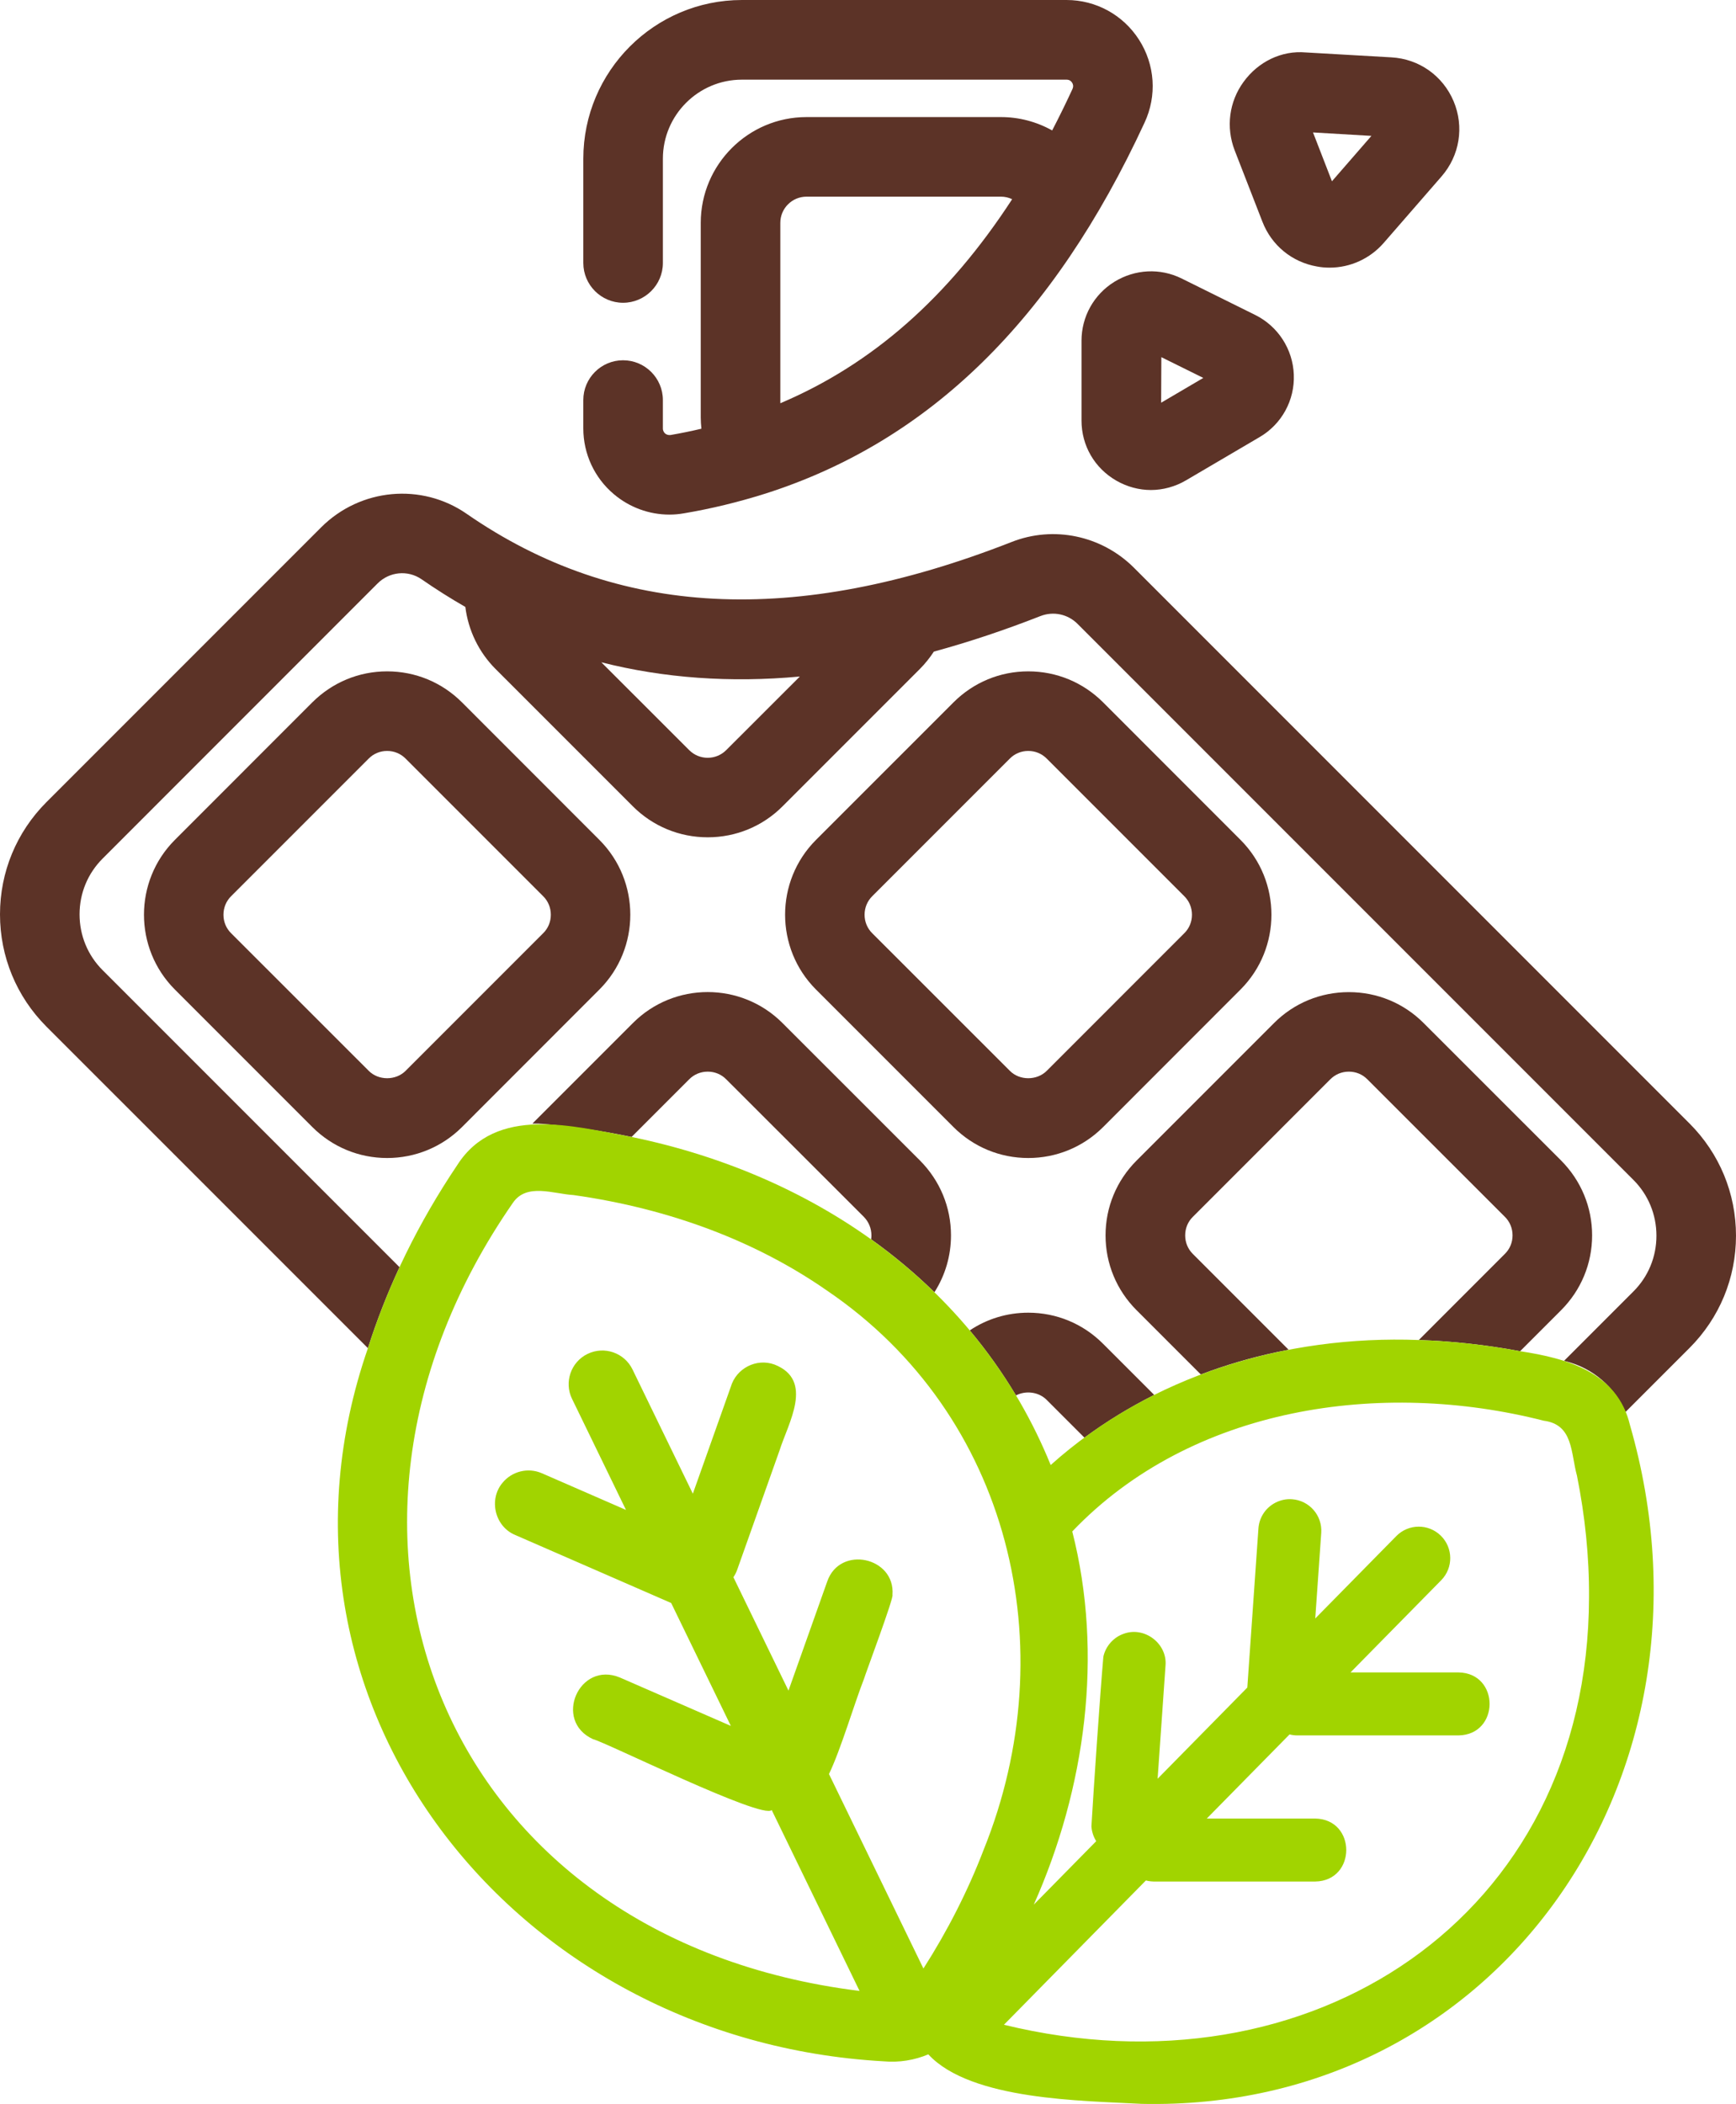<?xml version="1.0" encoding="UTF-8"?><svg id="Layer_2" xmlns="http://www.w3.org/2000/svg" viewBox="0 0 2000 2423.18"><defs><style>.cls-1{fill:#a1d400;}.cls-2{fill:#5c3327;}</style></defs><g id="bran-chocolateMint-fullColor-RGB"><g id="bran-chocolateMint-fullColor-RGB-2"><g><path class="cls-2" d="m707.3,569.23c17.87,15.09,40.53,23.44,63.89,23.44,5.57,0,11.07-.46,16.71-1.47,31.25-5.26,62.58-12.84,93.98-22.74,188.74-60.33,331.61-200.11,436.73-427.21,14.47-31.02,12.07-66.68-6.34-95.45-18.33-28.62-49.58-45.8-83.54-45.8h-374c-100.71,0-182.7,82-182.7,182.78v120.13c0,25.22,20.58,45.79,45.79,45.79s45.87-20.57,45.87-45.79v-120.13c0-50.2,40.84-91.04,91.04-91.04h374c1,0,4.18,0,6.42,3.48.85,1.32,2.01,3.95.31,7.51-7.35,15.93-15.01,31.56-23.28,47.49-18.03-10.06-38.22-15.39-58.95-15.39h-224.08c-67.15,0-121.83,54.68-121.83,121.83v224.08c0,4.26.31,8.59.77,13-11.68,2.78-23.51,5.18-35.58,7.27-.77,0-3.4.46-6.19-1.7-1.16-1.09-2.63-2.94-2.63-5.88v-32.72c0-25.22-20.57-45.79-45.87-45.79s-45.79,20.57-45.79,45.79v32.72c0,29.31,12.84,56.93,35.27,75.8Zm191.68-312.57c0-16.63,13.54-30.17,30.17-30.17h224.08c4.49,0,8.82,1,12.84,2.94-73.56,113.01-161.12,190.13-267.09,234.99v-207.76Z"/><path class="cls-2" d="m1283.8,324.57c-23.67,14.7-37.82,40.15-37.82,67.91v91.82c0,29.01,15.08,54.92,40.3,69.39,12.22,6.96,25.91,10.67,39.68,10.67s28.16-3.87,40.53-11.22l84.78-49.81c25.37-14.85,40.45-42.39,39.29-71.78-1.08-29.32-18.1-55.7-44.4-68.77l-84.77-42c-24.76-12.3-53.84-10.83-77.59,3.79Zm54.15,86.79l48.34,23.9-48.57,28.54.23-52.44Z"/><path class="cls-2" d="m1454.36,255.26c10.52,27.31,34.11,46.65,62.89,51.67,4.8.93,9.67,1.32,14.62,1.32,23.82,0,46.49-10.37,62.27-28.47l66.6-76.57c20.96-24.06,26.3-57.24,13.92-86.64-12.45-29.39-39.84-48.73-71.63-50.51l-98.54-5.65c-28.16-2.55-55.08,10.83-71.79,33.88-16.7,22.82-20.49,52.29-10.28,78.83l31.94,82.14Zm125.62-98.77l-45.48,52.29-21.81-56.24,67.29,3.95Z"/><path class="cls-2" d="m1271.46,1906.8l.15-.57h-.01c-.05.2-.1.39-.14.57Z"/><path class="cls-2" d="m1184.64,1511.84c-24.38,0-47.63,7.15-67.41,20.39,19.65,23.47,37.44,48.46,53.25,74.87,11.3-5.85,26.2-4.14,35.51,5.3l43.37,43.37c25.19-18.58,52.07-35.03,80.37-49.22l-58.92-58.9c-22.98-23.05-53.61-35.81-86.17-35.81Z"/><path class="cls-2" d="m1798.58,1336.64l-158.5-158.42c-22.97-22.97-53.52-35.58-86.09-35.58s-63.19,12.61-86.17,35.58l-158.41,158.42c-23.05,23.05-35.74,53.68-35.74,86.17s12.69,63.12,35.74,86.17l74.01,74.01c27.9-10.61,56.88-19.16,86.74-25.57,4.78-1.03,9.59-2,14.42-2.91l-110.43-110.43c-5.65-5.65-8.74-13.15-8.74-21.27s3.09-15.71,8.82-21.35l158.41-158.42c5.65-5.72,13.23-8.82,21.35-8.82s15.63,3.1,21.27,8.82l158.5,158.42c5.72,5.64,8.81,13.22,8.81,21.35s-3.09,15.62-8.81,21.27l-99.2,99.24c38.5,1.27,77.58,5.56,116.72,12.88l47.3-47.3c22.97-23.05,35.66-53.61,35.66-86.09s-12.69-63.04-35.66-86.17Z"/><path class="cls-2" d="m1946.55,1294.02l-640.24-640.24c-37.13-36.98-92.51-48.73-141.09-29.47-249.69,97.77-454.82,87.09-627.63-32.57-51.9-35.97-122.44-29.47-167.54,15.55L53.45,923.89C19.03,958.39,0,1004.26,0,1053.07s19.03,94.75,53.45,129.25l370.43,370.37c9.97-31.37,22.13-62.55,36.4-93.26l-341.93-341.93c-17.25-17.17-26.69-40.07-26.69-64.43s9.44-47.19,26.69-64.36l316.52-316.6c13.69-13.85,34.89-15.78,50.59-5.1,16.63,11.52,33.65,22.27,50.66,32.02,3.33,26.99,15.55,52.13,34.66,71.32l158.41,158.41c22.98,22.9,53.61,35.58,86.17,35.58s63.2-12.68,86.09-35.58l158.5-158.49c5.95-6.03,11.29-12.69,15.93-19.8,40.3-10.99,81.53-24.75,122.76-40.92,14.85-5.8,31.56-2.32,42.85,9.05l640.24,640.24c17.17,17.09,26.61,39.99,26.61,64.35s-9.44,47.27-26.69,64.36l-79.76,79.78c.93.22,1.86.46,2.79.7,30.73,7.9,55.69,29.59,68.02,58.19h0s73.85-73.85,73.85-73.85c34.42-34.5,53.45-80.37,53.45-129.18s-19.03-94.67-53.45-129.17Zm-1109.92-430.08c-11.68,11.68-30.78,11.84-42.62,0l-101.25-101.17c72.01,18.25,148.82,23.82,228.73,16.39l-84.86,84.78Z"/><polygon class="cls-2" points="1333.65 2048.61 1365.13 2016.62 1365.12 2016.62 1333.65 2048.61"/><path class="cls-2" d="m901.45,1178.22c-47.57-47.57-124.84-47.49-172.26,0l-115.85,115.85c4.35-.14,8.74-.01,13.14.38,34.7,3.14,68.46,8.16,101.14,14.99l66.39-66.4c5.65-5.72,13.23-8.82,21.35-8.82s15.63,3.1,21.27,8.82l158.5,158.34c5.72,5.8,8.81,13.38,8.81,21.43,0,1.52-.11,3.03-.33,4.5,26.04,18.61,50.39,38.96,72.92,60.96,12.41-19.39,19.08-41.92,19.08-65.46,0-32.49-12.69-63.04-35.66-86.17l-158.5-158.42Z"/><path class="cls-2" d="m1270.81,1298.12l158.41-158.5c47.42-47.49,47.42-124.77,0-172.26l-158.41-158.49c-23.05-22.98-53.61-35.66-86.17-35.66s-63.04,12.68-86.09,35.66l-158.5,158.49c-47.41,47.49-47.41,124.77,0,172.26l158.5,158.5c22.97,22.89,53.52,35.58,86.09,35.58s63.19-12.69,86.17-35.58Zm-107.44-64.9l-158.5-158.42c-5.72-5.64-8.81-13.22-8.81-21.27s3.09-15.7,8.81-21.35l158.5-158.49c5.64-5.73,13.22-8.82,21.27-8.82s15.62,3.09,21.35,8.9l158.41,158.41c5.73,5.65,8.82,13.23,8.82,21.35s-3.09,15.63-8.82,21.27l-158.41,158.42c-11.37,11.45-31.41,11.45-42.62,0Z"/><path class="cls-2" d="m690.59,967.36l-158.41-158.49c-23.05-22.98-53.61-35.66-86.17-35.66s-63.04,12.68-86.17,35.66l-158.42,158.49c-47.41,47.49-47.41,124.77,0,172.26l158.5,158.5c22.97,22.89,53.6,35.58,86.09,35.58s63.19-12.69,86.17-35.58l158.41-158.5c47.42-47.49,47.42-124.77,0-172.26Zm-64.82,107.44l-158.41,158.42c-11.37,11.45-31.33,11.45-42.62,0l-158.5-158.42c-5.72-5.64-8.81-13.22-8.81-21.27s3.09-15.7,8.81-21.35l158.5-158.49c5.64-5.73,13.22-8.82,21.27-8.82s15.62,3.09,21.35,8.9l158.41,158.41c5.73,5.65,8.82,13.23,8.82,21.35s-3.09,15.63-8.82,21.27Z"/></g><path class="cls-1" d="m1877.82,1641.17c-14.41-60.52-72.1-76.73-126.54-84.97-39.14-7.32-78.22-11.61-116.72-12.88-154.19-5.8-308.91,40.78-424.09,143.98-82.47-203.16-266.73-333.33-482.85-377.86-66.39-12.27-156.46-37.26-200.89,32.48-44.3,65.86-79.12,136.29-102.85,210.77-140.85,406.45,165.94,797.31,594.02,821.34,17.9,1.62,35.58-1.28,51.6-8,49.03,53.11,178.56,53.29,245.64,57,409.6,9.13,679.33-377.07,562.68-781.86Zm-744.52,489.07c-18.15,47.4-41.8,93.72-69.44,136.93-32.24-66.39-76.57-157.62-108.81-223.98,13.51-27.93,29.04-80.75,40.33-109.61,1.47-5.31,34.81-94.13,32.82-96.84,3.32-43.4-60.55-57.46-75.16-15.36-13.01,36.75-31.71,89.16-44.66,125.73-15.38-31.67-48.3-99.43-63.44-130.59,1.74-2.61,3.23-5.44,4.32-8.53l48.77-137.31c9.89-31.5,40.44-81.09-5.87-99.17-20.8-7.51-43.97,4.35-50.26,25.79-4.34,12.09-40.45,113.96-43.69,123-4.64-9.31-63.1-130.06-69.51-143.09-9.35-19.23-32.52-27.26-51.76-17.91-19.43,9.39-27.18,32.92-17.92,51.76,12.49,25.41,50.3,103.76,62.15,127.93l-96.79-42.19c-16.26-7.09-34.73-2.14-45.43,10.94-16.23,19.26-8.87,50.32,14.47,60.06,44.05,19.22,135.4,59.02,179.82,78.4,11.81,24.31,57.88,119.13,68.76,141.54l-127.79-55.71c-46.99-19.55-77.3,49.89-30.96,71.01,13.77,3.09,195.33,93.01,205.81,81.58l101.21,208.35c-481.54-59.53-664.64-525.5-399.29-907.77,15.85-23.07,47-10.12,69.72-8.84,111.76,15.77,211.08,53.63,292.1,110.04,211.28,143.38,274.46,411.04,180.5,643.84Zm697.37-290.5c-.93,370.13-322.48,578.08-674.05,492.2,34.99-35.56,129.92-132.04,163.53-166.19,3.69,1.04,7.9,1.33,11.85,1.23,0,0,183.24,0,183.24,0,47.62-.8,47.69-71.71,0-72.53-7.38-.02-122.39.01-124.94,0,18.11-18.41,76.33-77.57,95.35-96.9,2.84.71,5.81,1.14,8.87,1.14h185.84c47.64-.8,47.7-71.73,0-72.54-11.17-.05-116.72.04-124.47,0l104.48-106.17c14.04-14.28,13.86-37.24-.42-51.29-14.28-14.04-37.24-13.86-51.29.42l-93.4,94.92c.26-3.66,6.46-92.45,6.9-98.62,1.39-19.98-13.67-37.31-33.65-38.71-13.24-1.05-26.62,5.87-33.46,17.24-3.05,4.94-4.85,10.62-5.25,16.41-3.14,45.13-9.7,138.51-12.81,183.23-21.68,22.04-82.58,83.94-103.34,105.03.49-7.89,5-70.83,5.62-80.39,0,0,3.48-49.82,3.48-49.82,2.31-25.43-24.19-45.55-48.06-36.81-11.75,4-20.96,14.32-23.54,26.49-3.79,42.99-11.31,153.42-13.75,195.2.34,6.09,2.28,12.07,5.52,17.22l-71.94,73.11c59.51-133.63,80.59-287.81,44.34-429.8,137.55-144.06,355.73-175.34,543.13-127.57,34.28,4.42,31.03,36.94,38.34,63.37,9.23,46.12,14.16,93.11,13.88,140.13Z"/></g></g></svg>